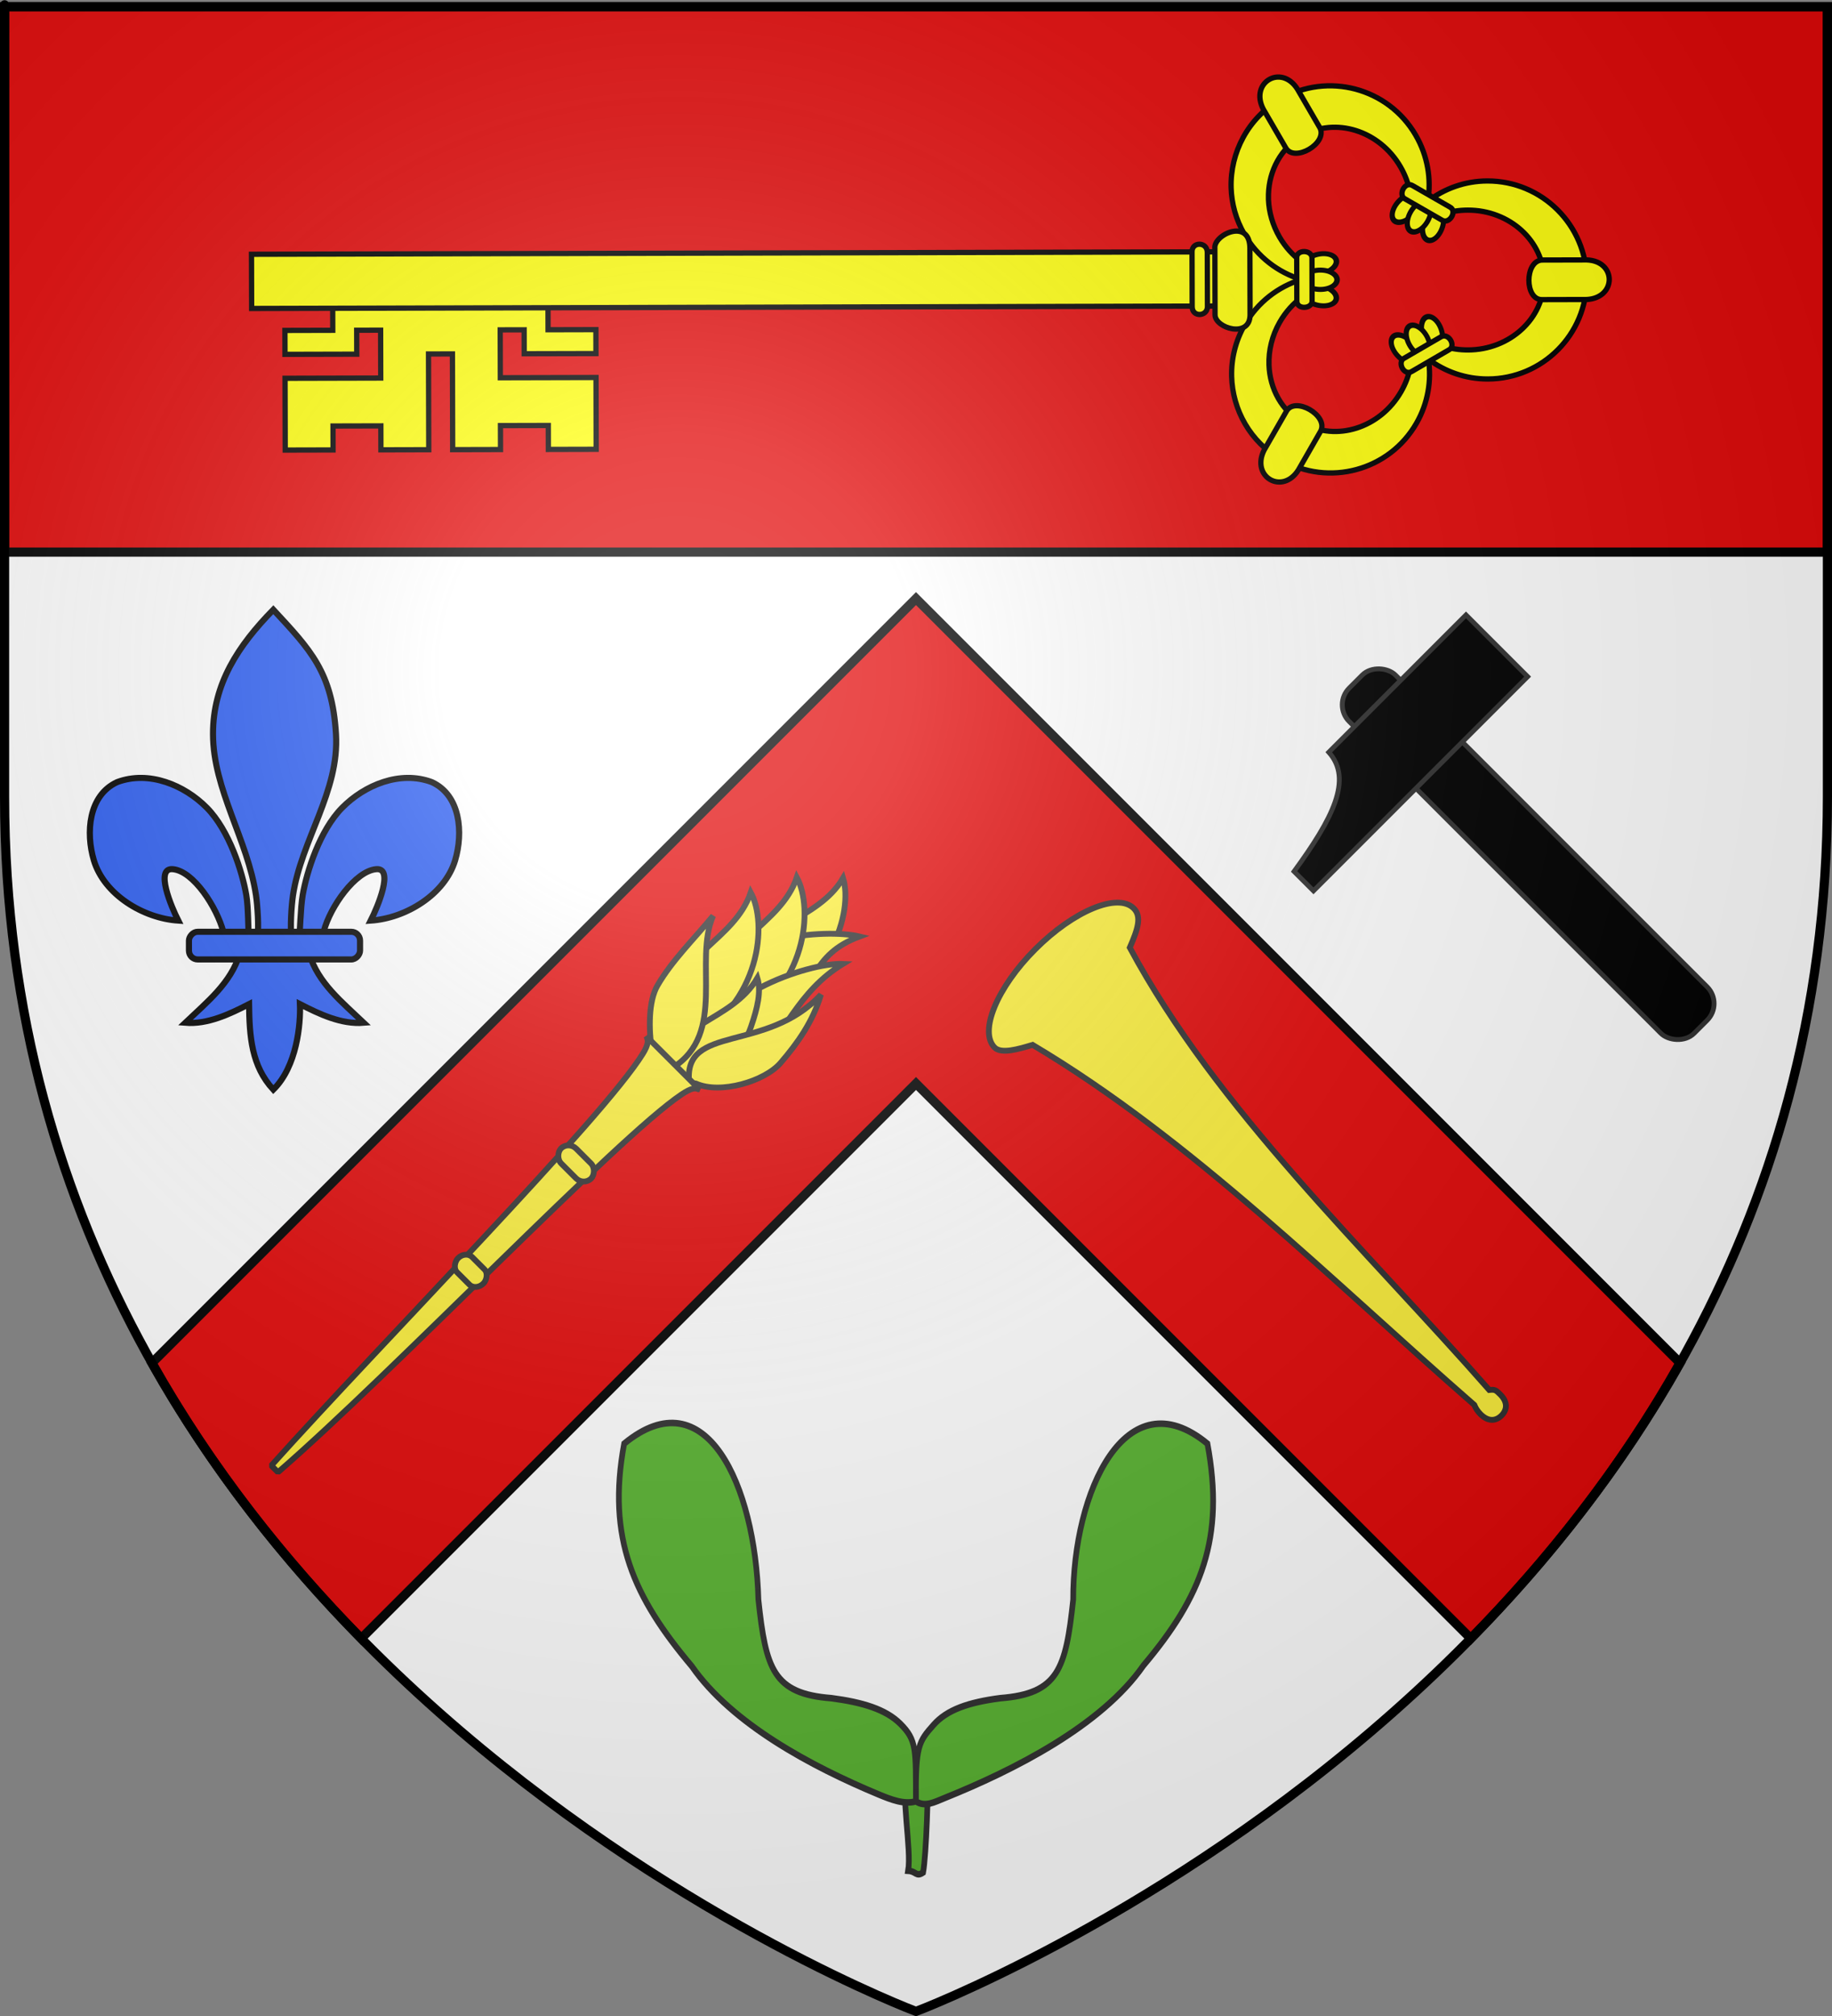 <?xml version="1.0" encoding="UTF-8" standalone="no"?>
<svg
   xmlns:dc="http://purl.org/dc/elements/1.1/"
   xmlns:cc="http://creativecommons.org/ns#"
   xmlns:rdf="http://www.w3.org/1999/02/22-rdf-syntax-ns#"
   xmlns:svg="http://www.w3.org/2000/svg"
   xmlns="http://www.w3.org/2000/svg"
   xmlns:xlink="http://www.w3.org/1999/xlink"
   xmlns:sodipodi="http://sodipodi.sourceforge.net/DTD/sodipodi-0.dtd"
   xmlns:inkscape="http://www.inkscape.org/namespaces/inkscape"
   height="660"
   width="600"
   version="1.0"
   id="svg2"
   sodipodi:version="0.32"
   inkscape:version="0.46"
   sodipodi:docname="Blason ville ca Saint-Gédéon-de-Beauce (Québec).svg"
   sodipodi:docbase="D:\Mes documents\Renaud-Notre Lapin"
   inkscape:export-filename="/Users/olivier/Desktop/Blason Rouge/Blason_Vide_3D.png"
   inkscape:export-xdpi="144"
   inkscape:export-ydpi="144"
   inkscape:output_extension="org.inkscape.output.svg.inkscape">
  <rect width="100%" height="100%" fill="#808080" stroke="none"/>
  <sodipodi:namedview
     inkscape:window-height="814"
     inkscape:window-width="1152"
     inkscape:pageshadow="2"
     inkscape:pageopacity="0.0"
     guidetolerance="10.0"
     gridtolerance="10.0"
     objecttolerance="10.0"
     borderopacity="1.0"
     bordercolor="#666666"
     pagecolor="#ffffff"
     id="base"
     showgrid="false"
     height="660px"
     inkscape:zoom="0.63"
     inkscape:cx="376.36502"
     inkscape:cy="307.72633"
     inkscape:window-x="-8"
     inkscape:window-y="-8"
     inkscape:current-layer="layer3"
     showguides="true"
     inkscape:guide-bbox="true" />
  <desc
     id="desc4">Flag of Canton of Valais (Wallis)</desc>
  <defs
     id="defs6">
    <linearGradient
       id="linearGradient2893">
      <stop
         style="stop-color:white;stop-opacity:0.314;"
         offset="0"
         id="stop2895" />
      <stop
         id="stop2897"
         offset="0.19"
         style="stop-color:white;stop-opacity:0.251;" />
      <stop
         style="stop-color:#6b6b6b;stop-opacity:0.125;"
         offset="0.6"
         id="stop2901" />
      <stop
         style="stop-color:black;stop-opacity:0.125;"
         offset="1"
         id="stop2899" />
    </linearGradient>
    <g
       id="s">
      <g
         id="c">
        <path
           transform="matrix(0.951,0.309,-0.309,0.951,0,-1)"
           d="M 0,0 L 0,1 L 0.5,1 L 0,0 z"
           id="t" />
        <use
           height="540"
           width="810"
           y="0"
           x="0"
           id="use2144"
           transform="scale(-1,1)"
           xlink:href="#t" />
      </g>
      <g
         id="a">
        <use
           height="540"
           width="810"
           y="0"
           x="0"
           id="use2147"
           transform="matrix(0.309,0.951,-0.951,0.309,0,0)"
           xlink:href="#c" />
        <use
           height="540"
           width="810"
           y="0"
           x="0"
           id="use2149"
           transform="matrix(-0.809,0.588,-0.588,-0.809,0,0)"
           xlink:href="#c" />
      </g>
      <use
         height="540"
         width="810"
         y="0"
         x="0"
         id="use2151"
         transform="scale(-1,1)"
         xlink:href="#a" />
    </g>
    <radialGradient
       inkscape:collect="always"
       xlink:href="#linearGradient2893"
       id="radialGradient5446"
       gradientUnits="userSpaceOnUse"
       gradientTransform="matrix(1.353,0,0,1.349,-82.442,-85.747)"
       cx="221.445"
       cy="226.331"
       fx="221.445"
       fy="226.331"
       r="300" />
  </defs>
  <g
     inkscape:groupmode="layer"
     id="layer3"
     inkscape:label="Fond écu"
     style="display:inline"
     transform="translate(4.812,1.2525328e-6)">
    <path
       inkscape:export-ydpi="144"
       inkscape:export-xdpi="144"
       id="path3704"
       style="opacity:1;fill:#ffffff;fill-opacity:1;fill-rule:evenodd;stroke:none;stroke-width:1px;stroke-linecap:butt;stroke-linejoin:miter;stroke-opacity:1"
       d="M 295.188,658.5 C 295.188,658.5 593.688,546.18 593.688,260.728 C 593.688,-24.723 593.688,2.176 593.688,2.176 L -3.313,2.176 L -3.313,260.728 C -3.313,546.18 295.188,658.5 295.188,658.5 z"
       sodipodi:nodetypes="cccccc" />
    <path
       style="fill:#e20909;stroke:#000000;stroke-width:3;stroke-miterlimit:4;stroke-dasharray:none;stroke-opacity:1;display:inline"
       d="M -3.312,2.188 L -3.312,180.75 L 593.688,180.75 C 593.688,94.637 593.688,2.188 593.688,2.188 L -3.312,2.188 z"
       id="path3709" />
    <path
       style="fill:#e20909;stroke:#000000;stroke-width:3;stroke-miterlimit:4;stroke-dasharray:none;stroke-opacity:1;display:inline"
       d="M 295.188,195.969 L 215.812,275.344 L 44.938,446.219 C 64.459,480.862 88.346,510.802 113.5,536.406 L 295.188,354.719 L 476.875,536.406 C 502.029,510.802 525.916,480.862 545.438,446.219 L 374.562,275.344 L 295.188,195.969 z"
       id="path5444" />
    <g
       id="g5773"
       transform="matrix(0.566,0,0,0.566,23.355,198.316)"
       style="fill:#2b5df2;stroke:#000000;stroke-opacity:1;stroke-width:3.535;stroke-miterlimit:4;stroke-dasharray:none">
      <g
         style="display:inline;fill:#2b5df2;stroke:#000000;stroke-opacity:1;stroke-width:3.535;stroke-miterlimit:4;stroke-dasharray:none"
         transform="translate(-551.047,-391.498)"
         inkscape:label="Timbre"
         id="g5775" />
      <g
         style="display:inline;fill:#2b5df2;stroke:#000000;stroke-opacity:1;stroke-width:3.535;stroke-miterlimit:4;stroke-dasharray:none"
         transform="translate(-551.047,-391.498)"
         id="g5777"
         inkscape:label="Escudo" />
      <g
         transform="translate(-494.619,-468.138)"
         style="display:inline;fill:#2b5df2;stroke:#000000;stroke-opacity:1;stroke-width:3.535;stroke-miterlimit:4;stroke-dasharray:none"
         inkscape:label="Piezas"
         id="g5779" />
      <g
         transform="translate(-494.619,-468.138)"
         style="display:inline;fill:#2b5df2;stroke:#000000;stroke-opacity:1;stroke-width:3.535;stroke-miterlimit:4;stroke-dasharray:none"
         inkscape:label="Muebles"
         id="layer5" />
      <g
         transform="translate(-494.619,-468.138)"
         inkscape:label="Ornamento"
         id="g5782"
         style="fill:#2b5df2;stroke:#000000;stroke-opacity:1;stroke-width:3.535;stroke-miterlimit:4;stroke-dasharray:none" />
      <g
         transform="translate(-494.619,-468.138)"
         style="display:inline;fill:#2b5df2;stroke:#000000;stroke-opacity:1;stroke-width:3.535;stroke-miterlimit:4;stroke-dasharray:none"
         inkscape:label="Borde 3px"
         id="layer6">
        <g
           style="display:inline;fill:#2b5df2;stroke:#000000;stroke-opacity:1;stroke-width:3.535;stroke-miterlimit:4;stroke-dasharray:none"
           transform="translate(132.064,371.229)"
           inkscape:label="Timbre"
           id="g4474" />
        <g
           style="display:inline;fill:#2b5df2;stroke:#000000;stroke-opacity:1;stroke-width:3.535;stroke-miterlimit:4;stroke-dasharray:none"
           transform="translate(132.064,371.229)"
           id="g4476"
           inkscape:label="Escudo" />
        <g
           transform="translate(188.493,294.589)"
           style="display:inline;fill:#2b5df2;stroke:#000000;stroke-opacity:1;stroke-width:3.535;stroke-miterlimit:4;stroke-dasharray:none"
           inkscape:label="Piezas"
           id="g4478" />
        <g
           transform="translate(188.493,294.589)"
           style="display:inline;fill:#2b5df2;stroke:#000000;stroke-opacity:1;stroke-width:3.535;stroke-miterlimit:4;stroke-dasharray:none"
           inkscape:label="Muebles"
           id="g4480" />
        <g
           transform="translate(188.493,294.589)"
           inkscape:label="Ornamento"
           id="g4482"
           style="fill:#2b5df2;stroke:#000000;stroke-opacity:1;stroke-width:3.535;stroke-miterlimit:4;stroke-dasharray:none" />
        <path
           inkscape:connector-type="polyline"
           id="path2459"
           d="M 563.348,435.172 L 563.348,435.172"
           style="fill:#2b5df2;fill-opacity:1;fill-rule:evenodd;stroke:#000000;stroke-width:3.535;stroke-linecap:butt;stroke-linejoin:miter;stroke-miterlimit:4;stroke-dasharray:none;stroke-opacity:1;display:inline" />
        <path
           inkscape:connector-type="polyline"
           id="path2461"
           d="M 563.348,435.172 L 563.348,435.172"
           style="fill:#2b5df2;fill-opacity:1;fill-rule:evenodd;stroke:#000000;stroke-width:3.535;stroke-linecap:butt;stroke-linejoin:miter;stroke-miterlimit:4;stroke-dasharray:none;stroke-opacity:1;display:inline" />
        <g
           transform="matrix(0.728,0,0,0.728,638.019,1001.884)"
           id="g3413"
           style="stroke:#000000;stroke-width:4.856;stroke-miterlimit:4;stroke-dasharray:none;stroke-opacity:1;display:inline;fill:#2b5df2">
          <path
             style="fill:#2b5df2;fill-opacity:1;fill-rule:evenodd;stroke:#000000;stroke-width:4.856;stroke-linecap:butt;stroke-linejoin:miter;stroke-miterlimit:4;stroke-dasharray:none;stroke-opacity:1"
             d="M -48.097,-730.047 C -18.635,-698.201 -1.311,-680.639 1.716,-631.226 C 4.517,-585.498 -25.913,-547.267 -32.472,-503.038 C -33.716,-494.649 -34.783,-477.525 -33.659,-470.58 C -32.827,-465.437 -30.267,-449.725 -27.472,-469.166 C -26.897,-473.165 -26.485,-493.226 -24.722,-503.413 C -21.51,-521.974 -11.224,-554.612 6.622,-572.694 C 24.46,-590.769 52.726,-602.493 77.934,-593.038 C 100.774,-582.5 102.933,-552.738 96.434,-530.976 C 88.296,-503.72 57.193,-484.855 29.309,-483.007 C 34.835,-493.933 48.059,-525.12 33.716,-523.882 C 17.113,-522.449 -2.747,-494.201 -7.917,-474.823 C -9.864,-467.525 -9.078,-456.195 -19.503,-456.663 C -12.628,-433.435 6.777,-418.065 23.778,-401.851 C 6.056,-400.377 -11.477,-408.718 -26.941,-416.663 C -26.287,-400.738 -29.378,-367.096 -48.097,-348.726 C -65.472,-367.642 -67.053,-390.712 -67.378,-416.663 C -82.841,-408.718 -100.374,-400.377 -118.097,-401.851 C -101.096,-418.065 -81.69,-433.435 -74.816,-456.663 C -85.241,-456.195 -85.868,-466.818 -87.816,-474.116 C -92.986,-493.493 -111.432,-522.449 -128.034,-523.882 C -142.378,-525.12 -129.153,-493.933 -123.628,-483.007 C -151.512,-484.855 -182.614,-503.72 -190.753,-530.976 C -197.252,-552.738 -195.093,-582.5 -172.253,-593.038 C -147.045,-602.493 -118.779,-590.769 -100.941,-572.694 C -83.095,-554.612 -72.809,-521.974 -69.597,-503.413 C -67.834,-493.226 -68.129,-474.579 -67.554,-470.58 C -64.758,-451.139 -61.492,-465.437 -60.659,-470.58 C -59.535,-477.525 -60.603,-494.649 -61.847,-503.038 C -68.406,-547.267 -95.956,-587.053 -96.034,-631.226 C -96.104,-671.112 -76.051,-701.46 -48.097,-730.047 z"
             id="path3415"
             sodipodi:nodetypes="csssssscscsscccccccsscscssssssc" />
          <rect
             rx="7.012"
             style="fill:#2b5df2;fill-opacity:1;fill-rule:evenodd;stroke:#000000;stroke-width:4.856;stroke-linejoin:round;stroke-miterlimit:4;stroke-dasharray:none;stroke-opacity:1"
             id="rect3417"
             width="136"
             height="22"
             x="-20.841"
             y="-474.154"
             ry="7.012"
             transform="scale(-1,1)" />
        </g>
      </g>
    </g>
    <g
       id="g5887"
       transform="matrix(0.374,-0.374,0.374,0.374,317.176,614.704)">
      <rect
         ry="14.6"
         y="-360.347"
         x="666.285"
         height="302.11"
         width="40.592"
         id="rect5885"
         style="fill:#000000;stroke:#313131;stroke-width:3;stroke-miterlimit:4;stroke-dasharray:none;stroke-opacity:1" />
      <path
         sodipodi:nodetypes="cccccc"
         id="rect5882"
         d="M 643.914,-341.229 L 764.064,-341.229 L 764.064,-287.242 L 576.53,-287.242 L 576.53,-304.238 C 616.459,-310.459 642.725,-318.713 643.914,-341.229 z"
         style="fill:#000000;stroke:#313131;stroke-width:3;stroke-miterlimit:4;stroke-dasharray:none;stroke-opacity:1" />
    </g>
    <g
       id="g5900"
       transform="matrix(0.617,0,0,0.707,-333.657,-39.333)"
       style="stroke:#313131;stroke-opacity:1;stroke-width:3.027;stroke-miterlimit:4;stroke-dasharray:none">
      <path
         sodipodi:nodetypes="ccccc"
         id="path5896"
         d="M 1015.029,921.905 C 1019.359,922.12 1019.234,924.906 1022.965,922.699 C 1024.629,914.947 1025.914,882.81 1025.256,874.816 C 1023.151,871.659 1017.948,875.647 1014.601,876.336 C 1010.801,885.882 1016.962,912.027 1015.029,921.905 z"
         style="fill:#5ab532;fill-rule:evenodd;stroke:#313131;stroke-width:3.027;stroke-linecap:butt;stroke-linejoin:miter;stroke-opacity:1;stroke-miterlimit:4;stroke-dasharray:none" />
      <path
         sodipodi:nodetypes="csccccsccsccccsc"
         d="M 1019.178,889.762 C 1012.911,891.315 1006.167,889.032 999.16,886.485 C 963.683,873.589 921.453,853.9 900.191,827.198 C 869.315,795.253 854.987,767.959 864.271,724.137 C 907.67,692.951 933.906,743.358 935.539,796.333 C 939.478,828.594 943.493,839.899 974.236,841.984 C 990.757,843.872 1003.107,847.1 1010.888,853.848 C 1019.677,861.47 1019.062,865.648 1019.178,889.762 z M 1019.178,889.762 C 1023.97,892.584 1029.069,890.086 1034.373,888.223 C 1071.127,875.311 1117.718,854.745 1139.968,826.802 C 1170.844,794.857 1183.189,767.959 1173.904,724.137 C 1130.506,692.951 1102.45,746.532 1102.636,796.333 C 1098.697,828.594 1094.683,839.899 1063.939,841.984 C 1047.088,843.91 1035.618,847.321 1028.476,854.4 C 1020.706,862.1 1018.853,863.824 1019.178,889.762 z"
         style="fill:#5ab532;fill-rule:evenodd;stroke:#313131;stroke-width:3.027;stroke-linecap:butt;stroke-linejoin:miter;stroke-opacity:1;stroke-miterlimit:4;stroke-dasharray:none"
         id="path5891" />
    </g>
    <path
       sodipodi:nodetypes="cssccszsccc"
       id="path5915"
       d="M 366.501,297.379 C 361.294,292.171 346.853,298.149 334.274,310.728 C 321.695,323.306 315.73,337.736 320.937,342.943 C 323.116,345.122 328.778,343.469 333.375,342.066 C 385.421,373.025 431.236,419.127 478.043,459.942 C 478.459,460.987 479.131,462.037 480.058,462.964 C 482.673,465.58 485.172,465.193 486.956,463.409 C 488.739,461.626 489.138,459.115 486.522,456.5 C 485.037,455.014 484.74,454.857 482.934,455.051 C 442.333,408.799 393.808,363.339 365.206,310.236 C 367.847,304.157 369.188,300.066 366.501,297.379 z"
       style="fill:#fcef3c;stroke:#313131;stroke-width:1.9;stroke-miterlimit:4;stroke-dasharray:none;stroke-opacity:1" />
    <g
       id="g5987"
       transform="matrix(0.572,0.572,-0.572,0.572,388.944,-368.298)"
       style="stroke:#313131;stroke-opacity:1;stroke-width:2.351;stroke-miterlimit:4;stroke-dasharray:none">
      <g
         transform="matrix(1.064,-8.1451061e-2,8.1451061e-2,1.064,-218.213,228.758)"
         style="stroke:#313131;stroke-width:2.203;stroke-miterlimit:4;stroke-dasharray:none;stroke-opacity:1"
         id="g5942">
        <path
           sodipodi:nodetypes="cccc"
           id="path5940"
           d="M 606.137,522.509 C 597.608,501.141 614.814,486.384 611.419,467.184 C 622.624,474.32 635.358,502.117 618.193,528.515 L 606.137,522.509 z"
           style="fill:#fcef3c;fill-rule:evenodd;stroke:#313131;stroke-width:2.203;stroke-linecap:butt;stroke-linejoin:miter;stroke-miterlimit:4;stroke-dasharray:none;stroke-opacity:1" />
        <path
           style="fill:#fcef3c;fill-rule:evenodd;stroke:#313131;stroke-width:2.203;stroke-linecap:butt;stroke-linejoin:miter;stroke-miterlimit:4;stroke-dasharray:none;stroke-opacity:1"
           d="M 603.911,529.525 C 591.454,513.358 618.793,485.981 630.589,479.933 C 620.877,497.506 631.081,504.607 626.681,523.798 L 603.911,529.525 z"
           id="path5926"
           sodipodi:nodetypes="cccc" />
        <path
           sodipodi:nodetypes="cccc"
           id="path5938"
           d="M 603.999,533.666 C 591.303,514.479 605.149,496.531 597.921,478.423 C 610.343,483.131 628.463,507.759 617.024,537.095 L 603.999,533.666 z"
           style="fill:#fcef3c;fill-rule:evenodd;stroke:#313131;stroke-width:2.203;stroke-linecap:butt;stroke-linejoin:miter;stroke-miterlimit:4;stroke-dasharray:none;stroke-opacity:1" />
        <path
           sodipodi:nodetypes="cccc"
           id="path5934"
           d="M 616.056,550.189 C 600.764,536.67 622.132,500.102 632.571,491.931 C 626.359,511.024 633.076,526.383 632.387,546.06 L 616.056,550.189 z"
           style="fill:#fcef3c;fill-rule:evenodd;stroke:#313131;stroke-width:2.203;stroke-linecap:butt;stroke-linejoin:miter;stroke-miterlimit:4;stroke-dasharray:none;stroke-opacity:1" />
        <path
           sodipodi:nodetypes="cccc"
           id="path5936"
           d="M 594.459,549.379 C 581.763,530.192 595.609,512.245 588.381,494.137 C 600.802,498.845 618.922,523.472 607.484,552.809 L 594.459,549.379 z"
           style="fill:#fcef3c;fill-rule:evenodd;stroke:#313131;stroke-width:2.203;stroke-linecap:butt;stroke-linejoin:miter;stroke-miterlimit:4;stroke-dasharray:none;stroke-opacity:1" />
        <path
           style="fill:#fcef3c;fill-rule:evenodd;stroke:#313131;stroke-width:2.203;stroke-linecap:butt;stroke-linejoin:miter;stroke-miterlimit:4;stroke-dasharray:none;stroke-opacity:1"
           d="M 606.137,572.455 C 597.608,551.087 614.814,536.33 611.419,517.13 C 615.855,519.955 618.864,525.727 621.635,532.791 C 625.238,541.975 625.549,552.174 613.985,575.832 L 606.137,572.455 z"
           id="path5928"
           sodipodi:nodetypes="ccscc" />
        <path
           sodipodi:nodetypes="ccscc"
           id="path5930"
           d="M 617.554,564.036 C 601.28,548.626 632.589,536.724 633.828,506.233 C 638.189,516.09 639.077,525.938 639.06,535.805 C 639.045,545.028 629.588,559.778 619.773,562.69 L 617.554,564.036 z"
           style="fill:#fcef3c;fill-rule:evenodd;stroke:#313131;stroke-width:2.203;stroke-linecap:butt;stroke-linejoin:miter;stroke-miterlimit:4;stroke-dasharray:none;stroke-opacity:1" />
        <path
           sodipodi:nodetypes="csccc"
           id="path5932"
           d="M 598.804,564.036 C 592.917,558.756 585.763,550.906 584.485,543.918 C 582.517,533.163 583.531,521.807 583.321,510.161 C 588.707,528.119 616.499,540.466 609.136,564.036 L 598.804,564.036 z"
           style="fill:#fcef3c;fill-rule:evenodd;stroke:#313131;stroke-width:2.203;stroke-linecap:butt;stroke-linejoin:miter;stroke-miterlimit:4;stroke-dasharray:none;stroke-opacity:1" />
      </g>
      <g
         transform="matrix(0.678,0,0,0.678,60.092,394.646)"
         id="g5954"
         style="stroke:#313131;stroke-opacity:1;stroke-width:3.466;stroke-miterlimit:4;stroke-dasharray:none">
        <path
           style="fill:#fcef3c;stroke:#313131;stroke-width:3.466;stroke-linejoin:bevel;stroke-miterlimit:4;stroke-dasharray:none;stroke-opacity:1"
           d="M 588.841,564.886 C 591.353,565.785 593.153,567.024 594.766,573.849 C 605.099,617.568 606.421,806.458 611.699,904.433 L 617.336,904.433 C 623.892,812.615 619.339,619.869 628.247,574.713 C 629.647,567.618 631.263,565.922 633.156,565.324 C 633.306,565.185 633.466,565.027 633.618,564.886 L 588.841,564.886 z"
           id="path5904"
           sodipodi:nodetypes="csccsccc" />
        <rect
           rx="6.49"
           ry="6.295"
           y="641.947"
           x="600.177"
           height="12.591"
           width="25.415"
           id="rect5952"
           style="fill:#fcef3c;stroke:#313131;stroke-width:3.466;stroke-miterlimit:4;stroke-dasharray:none;stroke-opacity:1" />
        <rect
           style="fill:#fcef3c;stroke:#313131;stroke-width:3.466;stroke-miterlimit:4;stroke-dasharray:none;stroke-opacity:1"
           id="rect5922"
           width="21.393"
           height="12.778"
           x="603.015"
           y="731.645"
           ry="6.389"
           rx="5.463" />
      </g>
    </g>
  </g>
  <g
     inkscape:groupmode="layer"
     id="layer4"
     inkscape:label="Meubles"
     sodipodi:insensitive="true"
     transform="translate(4.812,1.2525328e-6)">
    <g
       transform="matrix(0,-1.364,1.364,0,601.502,-39.332)"
       id="g5864">
      <path
         sodipodi:nodetypes="cccccccccccccccccccccccccccccccccccc"
         id="path3247"
         d="M -136.86,-376.026 L -119.629,-376.069 L -119.572,-353.094 L -108.084,-353.123 L -108.099,-358.867 L -113.842,-358.852 L -113.886,-376.083 L -108.142,-376.098 L -108.113,-364.611 L -102.37,-364.625 L -96.611,-358.896 L -96.51,-318.69 L -102.239,-312.932 L -107.983,-312.918 L -107.954,-301.43 L -113.698,-301.416 L -113.741,-318.647 L -107.998,-318.661 L -108.012,-324.405 L -119.499,-324.376 L -119.442,-301.401 L -125.185,-301.387 L -136.672,-301.358 L -136.701,-312.845 L -130.958,-312.86 L -130.987,-324.347 L -136.73,-324.333 L -136.759,-335.82 L -113.785,-335.878 L -113.799,-341.621 L -136.774,-341.564 L -136.803,-353.051 L -131.059,-353.065 L -131.088,-364.553 L -136.832,-364.538 L -136.86,-376.026 z"
         style="fill:#ffff0d;fill-opacity:1;fill-rule:evenodd;stroke:#000000;stroke-width:1.267;stroke-linecap:butt;stroke-linejoin:miter;stroke-miterlimit:4;stroke-dasharray:none;stroke-opacity:1" />
      <path
         sodipodi:nodetypes="ccccccc"
         id="rect3236"
         d="M -102.876,-384.091 L -89.866,-384.124 L -89.273,-148.54 C -85.682,-142.626 -92.96,-135.308 -90.419,-130.77 L -101.841,-130.737 C -99.248,-135.069 -107.035,-142.572 -102.283,-148.507 L -102.876,-384.091 z"
         style="fill:#ffff0d;fill-opacity:1;fill-rule:evenodd;stroke:#000000;stroke-width:1.267;stroke-linecap:butt;stroke-linejoin:miter;marker:none;marker-start:none;marker-mid:none;marker-end:none;stroke-miterlimit:4;stroke-dashoffset:0;stroke-opacity:1;visibility:visible;display:inline;overflow:visible" />
      <path
         style="fill:#ffff0d;fill-opacity:1;fill-rule:evenodd;stroke:#000000;stroke-width:1.267;stroke-linecap:butt;stroke-linejoin:miter;marker:none;marker-start:none;marker-mid:none;marker-end:none;stroke-miterlimit:4;stroke-dasharray:none;stroke-dashoffset:0;stroke-opacity:1;visibility:visible;display:inline;overflow:visible"
         d="M -132.312,-865.781 L -134.094,-868.25 C -137.933,-867.823 -142.023,-868.611 -145.75,-870.75 C -154.5,-875.773 -157.864,-886.368 -153.25,-894.406 C -150.366,-899.43 -145.063,-902.271 -139.344,-902.469 C -135.912,-902.587 -132.344,-901.759 -129.062,-899.875 C -124.099,-897.026 -120.868,-892.389 -119.844,-887.438 L -117.75,-887.688 C -116.696,-892.549 -113.522,-897.112 -108.656,-899.938 C -105.793,-901.6 -102.685,-902.471 -99.656,-902.594 C -99.224,-902.611 -98.804,-902.606 -98.375,-902.594 C -92.654,-902.425 -87.315,-899.603 -84.406,-894.594 C -79.752,-886.578 -83.056,-875.973 -91.781,-870.906 C -95.669,-868.649 -99.969,-867.864 -103.969,-868.406 L -105.875,-866.156 C -103.572,-863.031 -102.198,-859.065 -102.188,-854.75 C -102.162,-844.661 -109.637,-836.461 -118.906,-836.438 C -128.175,-836.414 -135.725,-844.598 -135.75,-854.688 C -135.761,-858.861 -134.472,-862.699 -132.312,-865.781 z M -96.812,-911.562 C -100.643,-911.454 -104.487,-910.402 -108.031,-908.344 C -113.44,-905.203 -117.157,-900.268 -118.844,-894.719 C -120.562,-900.247 -124.275,-905.174 -129.688,-908.281 C -133.598,-910.526 -137.891,-911.543 -142.094,-911.438 C -150.118,-911.236 -157.84,-906.965 -162.125,-899.5 C -168.655,-888.125 -164.719,-873.592 -153.344,-867.062 C -148.505,-864.285 -143.091,-863.411 -137.969,-864.188 C -140.959,-860.205 -142.732,-855.266 -142.719,-849.906 C -142.686,-836.79 -132.022,-826.154 -118.906,-826.188 C -105.79,-826.221 -95.154,-836.915 -95.188,-850.031 C -95.201,-855.422 -97.025,-860.366 -100.062,-864.344 C -94.784,-863.447 -89.178,-864.352 -84.188,-867.25 C -72.845,-873.837 -68.976,-888.376 -75.562,-899.719 C -80.091,-907.517 -88.386,-911.801 -96.812,-911.562 z"
         transform="translate(22.92,762.655)"
         id="path5002"
         sodipodi:nodetypes="ccssssccscsssccsssccscsssscssscssc" />
      <path
         sodipodi:nodetypes="ccccc"
         id="path5006"
         d="M -127.507,-135.606 C -123.935,-133.555 -128.509,-125.587 -132.239,-127.362 L -141.581,-132.725 C -147.745,-136.53 -143.309,-144.265 -136.849,-140.968 L -127.507,-135.606 z"
         style="fill:#ffff0d;fill-opacity:1;fill-rule:evenodd;stroke:#000000;stroke-width:1.267;stroke-linecap:butt;stroke-linejoin:miter;marker:none;marker-start:none;marker-mid:none;marker-end:none;stroke-miterlimit:4;stroke-dashoffset:0;stroke-opacity:1;visibility:visible;display:inline;overflow:visible" />
      <path
         sodipodi:nodetypes="ccccc"
         id="rect4126"
         d="M -100.751,-74.306 C -100.762,-78.425 -91.574,-78.448 -91.247,-74.33 L -91.22,-63.558 C -91.433,-56.317 -100.349,-56.292 -100.724,-63.534 L -100.751,-74.306 z"
         style="fill:#ffff0d;fill-opacity:1;fill-rule:evenodd;stroke:#000000;stroke-width:1.267;stroke-linecap:butt;stroke-linejoin:miter;marker:none;marker-start:none;marker-mid:none;marker-end:none;stroke-miterlimit:4;stroke-dashoffset:0;stroke-opacity:1;visibility:visible;display:inline;overflow:visible" />
      <path
         sodipodi:nodetypes="ccccc"
         id="path5012"
         d="M -64.341,-135.778 C -67.902,-133.71 -63.288,-125.765 -59.568,-127.559 L -50.252,-132.968 C -44.107,-136.804 -48.583,-144.517 -55.025,-141.188 L -64.341,-135.778 z"
         style="fill:#ffff0d;fill-opacity:1;fill-rule:evenodd;stroke:#000000;stroke-width:1.267;stroke-linecap:butt;stroke-linejoin:miter;marker:none;marker-start:none;marker-mid:none;marker-end:none;stroke-miterlimit:4;stroke-dashoffset:0;stroke-opacity:1;visibility:visible;display:inline;overflow:visible" />
      <g
         id="g5835">
        <g
           id="g5043"
           style="fill:#ffff0d;fill-opacity:1"
           transform="matrix(-0.541,1.3632981e-3,-1.3632981e-3,-0.541,142.048,219.936)">
          <g
             transform="matrix(0.899,0,0,1,44.717,0)"
             id="g5038"
             style="fill:#ffff0d;fill-opacity:1">
            <path
               sodipodi:type="arc"
               style="opacity:1;fill:#ffff0d;fill-opacity:1;fill-rule:evenodd;stroke:#000000;stroke-width:2.469;stroke-linecap:butt;stroke-linejoin:miter;marker:none;marker-start:none;marker-mid:none;marker-end:none;stroke-miterlimit:4;stroke-dasharray:none;stroke-dashoffset:0;stroke-opacity:1;visibility:visible;display:inline;overflow:visible"
               id="path5034"
               sodipodi:cx="412.42004"
               sodipodi:cy="633.03302"
               sodipodi:rx="4.7729707"
               sodipodi:ry="7.4246211"
               d="M 417.193,633.033 A 4.773,7.425 0 1 1 407.647,633.033 A 4.773,7.425 0 1 1 417.193,633.033 z"
               transform="matrix(0.966,0.259,-0.259,0.966,211.305,-74.846)" />
            <path
               sodipodi:type="arc"
               style="opacity:1;fill:#ffff0d;fill-opacity:1;fill-rule:evenodd;stroke:#000000;stroke-width:2.469;stroke-linecap:butt;stroke-linejoin:miter;marker:none;marker-start:none;marker-mid:none;marker-end:none;stroke-miterlimit:4;stroke-dasharray:none;stroke-dashoffset:0;stroke-opacity:1;visibility:visible;display:inline;overflow:visible"
               id="path5036"
               sodipodi:cx="412.42004"
               sodipodi:cy="633.03302"
               sodipodi:rx="4.7729707"
               sodipodi:ry="7.4246211"
               d="M 417.193,633.033 A 4.773,7.425 0 1 1 407.647,633.033 A 4.773,7.425 0 1 1 417.193,633.033 z"
               transform="matrix(-0.966,0.259,0.259,0.966,664.447,-74.919)" />
            <path
               sodipodi:type="arc"
               style="opacity:1;fill:#ffff0d;fill-opacity:1;fill-rule:evenodd;stroke:#000000;stroke-width:2.469;stroke-linecap:butt;stroke-linejoin:miter;marker:none;marker-start:none;marker-mid:none;marker-end:none;stroke-miterlimit:4;stroke-dasharray:none;stroke-dashoffset:0;stroke-opacity:1;visibility:visible;display:inline;overflow:visible"
               id="path5032"
               sodipodi:cx="412.42004"
               sodipodi:cy="633.03302"
               sodipodi:rx="4.7729707"
               sodipodi:ry="7.4246211"
               d="M 417.193,633.033 A 4.773,7.425 0 1 1 407.647,633.033 A 4.773,7.425 0 1 1 417.193,633.033 z"
               transform="translate(25.456,10.253)" />
          </g>
          <path
             sodipodi:nodetypes="ccccc"
             id="rect5029"
             d="M 428.729,646.973 L 447.821,646.973 C 451.317,646.973 451.671,653.743 447.821,653.743 L 428.729,653.743 C 424.845,654.025 424.889,646.973 428.729,646.973 z"
             style="fill:#ffff0d;fill-opacity:1;fill-rule:evenodd;stroke:#000000;stroke-width:2.34;stroke-linecap:butt;stroke-linejoin:miter;marker:none;marker-start:none;marker-mid:none;marker-end:none;stroke-miterlimit:4;stroke-dashoffset:0;stroke-opacity:1;visibility:visible;display:inline;overflow:visible" />
        </g>
        <g
           id="g5050"
           style="fill:#ffff0d;fill-opacity:1;display:inline"
           transform="matrix(0.27,-0.47,0.47,0.27,-501.526,-71.421)">
          <g
             transform="matrix(0.899,0,0,1,44.717,0)"
             id="g5052"
             style="fill:#ffff0d;fill-opacity:1">
            <path
               sodipodi:type="arc"
               style="opacity:1;fill:#ffff0d;fill-opacity:1;fill-rule:evenodd;stroke:#000000;stroke-width:2.469;stroke-linecap:butt;stroke-linejoin:miter;marker:none;marker-start:none;marker-mid:none;marker-end:none;stroke-miterlimit:4;stroke-dasharray:none;stroke-dashoffset:0;stroke-opacity:1;visibility:visible;display:inline;overflow:visible"
               id="path5054"
               sodipodi:cx="412.42004"
               sodipodi:cy="633.03302"
               sodipodi:rx="4.7729707"
               sodipodi:ry="7.4246211"
               d="M 417.193,633.033 A 4.773,7.425 0 1 1 407.647,633.033 A 4.773,7.425 0 1 1 417.193,633.033 z"
               transform="matrix(0.966,0.259,-0.259,0.966,211.305,-74.846)" />
            <path
               sodipodi:type="arc"
               style="opacity:1;fill:#ffff0d;fill-opacity:1;fill-rule:evenodd;stroke:#000000;stroke-width:2.469;stroke-linecap:butt;stroke-linejoin:miter;marker:none;marker-start:none;marker-mid:none;marker-end:none;stroke-miterlimit:4;stroke-dasharray:none;stroke-dashoffset:0;stroke-opacity:1;visibility:visible;display:inline;overflow:visible"
               id="path5056"
               sodipodi:cx="412.42004"
               sodipodi:cy="633.03302"
               sodipodi:rx="4.7729707"
               sodipodi:ry="7.4246211"
               d="M 417.193,633.033 A 4.773,7.425 0 1 1 407.647,633.033 A 4.773,7.425 0 1 1 417.193,633.033 z"
               transform="matrix(-0.966,0.259,0.259,0.966,664.447,-74.919)" />
            <path
               sodipodi:type="arc"
               style="opacity:1;fill:#ffff0d;fill-opacity:1;fill-rule:evenodd;stroke:#000000;stroke-width:2.469;stroke-linecap:butt;stroke-linejoin:miter;marker:none;marker-start:none;marker-mid:none;marker-end:none;stroke-miterlimit:4;stroke-dasharray:none;stroke-dashoffset:0;stroke-opacity:1;visibility:visible;display:inline;overflow:visible"
               id="path5058"
               sodipodi:cx="412.42004"
               sodipodi:cy="633.03302"
               sodipodi:rx="4.7729707"
               sodipodi:ry="7.4246211"
               d="M 417.193,633.033 A 4.773,7.425 0 1 1 407.647,633.033 A 4.773,7.425 0 1 1 417.193,633.033 z"
               transform="translate(25.456,10.253)" />
          </g>
          <path
             sodipodi:nodetypes="ccccc"
             id="path5060"
             d="M 428.729,646.973 L 447.821,646.973 C 451.317,646.973 451.671,653.743 447.821,653.743 L 428.729,653.743 C 424.845,654.025 424.889,646.973 428.729,646.973 z"
             style="fill:#ffff0d;fill-opacity:1;fill-rule:evenodd;stroke:#000000;stroke-width:2.34;stroke-linecap:butt;stroke-linejoin:miter;marker:none;marker-start:none;marker-mid:none;marker-end:none;stroke-miterlimit:4;stroke-dashoffset:0;stroke-opacity:1;visibility:visible;display:inline;overflow:visible" />
        </g>
        <g
           id="g5062"
           style="fill:#ffff0d;fill-opacity:1;display:inline"
           transform="matrix(-0.272,-0.468,-0.468,0.272,309.731,-73.826)">
          <g
             transform="matrix(0.899,0,0,1,44.717,0)"
             id="g5064"
             style="fill:#ffff0d;fill-opacity:1">
            <path
               sodipodi:type="arc"
               style="opacity:1;fill:#ffff0d;fill-opacity:1;fill-rule:evenodd;stroke:#000000;stroke-width:2.469;stroke-linecap:butt;stroke-linejoin:miter;marker:none;marker-start:none;marker-mid:none;marker-end:none;stroke-miterlimit:4;stroke-dasharray:none;stroke-dashoffset:0;stroke-opacity:1;visibility:visible;display:inline;overflow:visible"
               id="path5066"
               sodipodi:cx="412.42004"
               sodipodi:cy="633.03302"
               sodipodi:rx="4.7729707"
               sodipodi:ry="7.4246211"
               d="M 417.193,633.033 A 4.773,7.425 0 1 1 407.647,633.033 A 4.773,7.425 0 1 1 417.193,633.033 z"
               transform="matrix(0.966,0.259,-0.259,0.966,211.305,-74.846)" />
            <path
               sodipodi:type="arc"
               style="opacity:1;fill:#ffff0d;fill-opacity:1;fill-rule:evenodd;stroke:#000000;stroke-width:2.469;stroke-linecap:butt;stroke-linejoin:miter;marker:none;marker-start:none;marker-mid:none;marker-end:none;stroke-miterlimit:4;stroke-dasharray:none;stroke-dashoffset:0;stroke-opacity:1;visibility:visible;display:inline;overflow:visible"
               id="path5068"
               sodipodi:cx="412.42004"
               sodipodi:cy="633.03302"
               sodipodi:rx="4.7729707"
               sodipodi:ry="7.4246211"
               d="M 417.193,633.033 A 4.773,7.425 0 1 1 407.647,633.033 A 4.773,7.425 0 1 1 417.193,633.033 z"
               transform="matrix(-0.966,0.259,0.259,0.966,664.447,-74.919)" />
            <path
               sodipodi:type="arc"
               style="opacity:1;fill:#ffff0d;fill-opacity:1;fill-rule:evenodd;stroke:#000000;stroke-width:2.469;stroke-linecap:butt;stroke-linejoin:miter;marker:none;marker-start:none;marker-mid:none;marker-end:none;stroke-miterlimit:4;stroke-dasharray:none;stroke-dashoffset:0;stroke-opacity:1;visibility:visible;display:inline;overflow:visible"
               id="path5070"
               sodipodi:cx="412.42004"
               sodipodi:cy="633.03302"
               sodipodi:rx="4.7729707"
               sodipodi:ry="7.4246211"
               d="M 417.193,633.033 A 4.773,7.425 0 1 1 407.647,633.033 A 4.773,7.425 0 1 1 417.193,633.033 z"
               transform="translate(25.456,10.253)" />
          </g>
          <path
             sodipodi:nodetypes="ccccc"
             id="path5072"
             d="M 428.729,646.973 L 447.821,646.973 C 451.317,646.973 451.671,653.743 447.821,653.743 L 428.729,653.743 C 424.845,654.025 424.889,646.973 428.729,646.973 z"
             style="fill:#ffff0d;fill-opacity:1;fill-rule:evenodd;stroke:#000000;stroke-width:2.34;stroke-linecap:butt;stroke-linejoin:miter;marker:none;marker-start:none;marker-mid:none;marker-end:none;stroke-miterlimit:4;stroke-dashoffset:0;stroke-opacity:1;visibility:visible;display:inline;overflow:visible" />
        </g>
      </g>
      <path
         sodipodi:nodetypes="ccccc"
         id="path5982"
         d="M -88.4,-144.397 L -104.373,-144.356 C -110.149,-144.342 -107.616,-152.764 -104.394,-152.772 L -88.421,-152.812 C -85.172,-153.171 -81.069,-144.415 -88.4,-144.397 z"
         style="fill:#ffff0d;fill-opacity:1;fill-rule:evenodd;stroke:#000000;stroke-width:1.267;stroke-linecap:butt;stroke-linejoin:miter;marker:none;marker-start:none;marker-mid:none;marker-end:none;stroke-miterlimit:4;stroke-dashoffset:0;stroke-opacity:1;visibility:visible;display:inline;overflow:visible" />
      <path
         sodipodi:nodetypes="ccccc"
         id="path5984"
         d="M -89.417,-154.625 L -102.435,-154.592 C -104.819,-154.586 -105.07,-158.252 -102.445,-158.258 L -89.427,-158.291 C -86.779,-158.451 -86.799,-154.632 -89.417,-154.625 z"
         style="fill:#ffff0d;fill-opacity:1;fill-rule:evenodd;stroke:#000000;stroke-width:1.267;stroke-linecap:butt;stroke-linejoin:miter;marker:none;marker-start:none;marker-mid:none;marker-end:none;stroke-miterlimit:4;stroke-dashoffset:0;stroke-opacity:1;visibility:visible;display:inline;overflow:visible" />
    </g>
  </g>
  <g
     inkscape:groupmode="layer"
     id="layer2"
     inkscape:label="Reflet final"
     transform="translate(4.812,1.2525328e-6)"
     sodipodi:insensitive="true">
    <path
       sodipodi:nodetypes="cccccc"
       d="M 295.188,658.5 C 295.188,658.5 593.688,546.18 593.688,260.728 C 593.688,-24.723 593.688,2.176 593.688,2.176 L -3.313,2.176 L -3.313,260.728 C -3.313,546.18 295.188,658.5 295.188,658.5 z"
       style="opacity:1;fill:url(#radialGradient5446);fill-opacity:1;fill-rule:evenodd;stroke:none;stroke-width:1px;stroke-linecap:butt;stroke-linejoin:miter;stroke-opacity:1"
       id="path2875"
       inkscape:export-xdpi="144"
       inkscape:export-ydpi="144" />
  </g>
  <g
     inkscape:groupmode="layer"
     id="layer1"
     inkscape:label="Contour final"
     transform="translate(4.812,1.2525328e-6)"
     sodipodi:insensitive="true">
    <path
       sodipodi:nodetypes="cccccc"
       d="M 295.188,658.5 C 295.188,658.5 -3.312,546.18 -3.312,260.728 C -3.312,-24.723 -3.312,2.176 -3.312,2.176 L 593.688,2.176 L 593.688,260.728 C 593.688,546.18 295.188,658.5 295.188,658.5 z"
       style="opacity:1;fill:none;fill-opacity:1;fill-rule:evenodd;stroke:#000000;stroke-width:3;stroke-linecap:butt;stroke-linejoin:miter;stroke-miterlimit:4;stroke-dasharray:none;stroke-opacity:1"
       id="path1411"
       inkscape:export-xdpi="144"
       inkscape:export-ydpi="144" />
  </g>
</svg>
